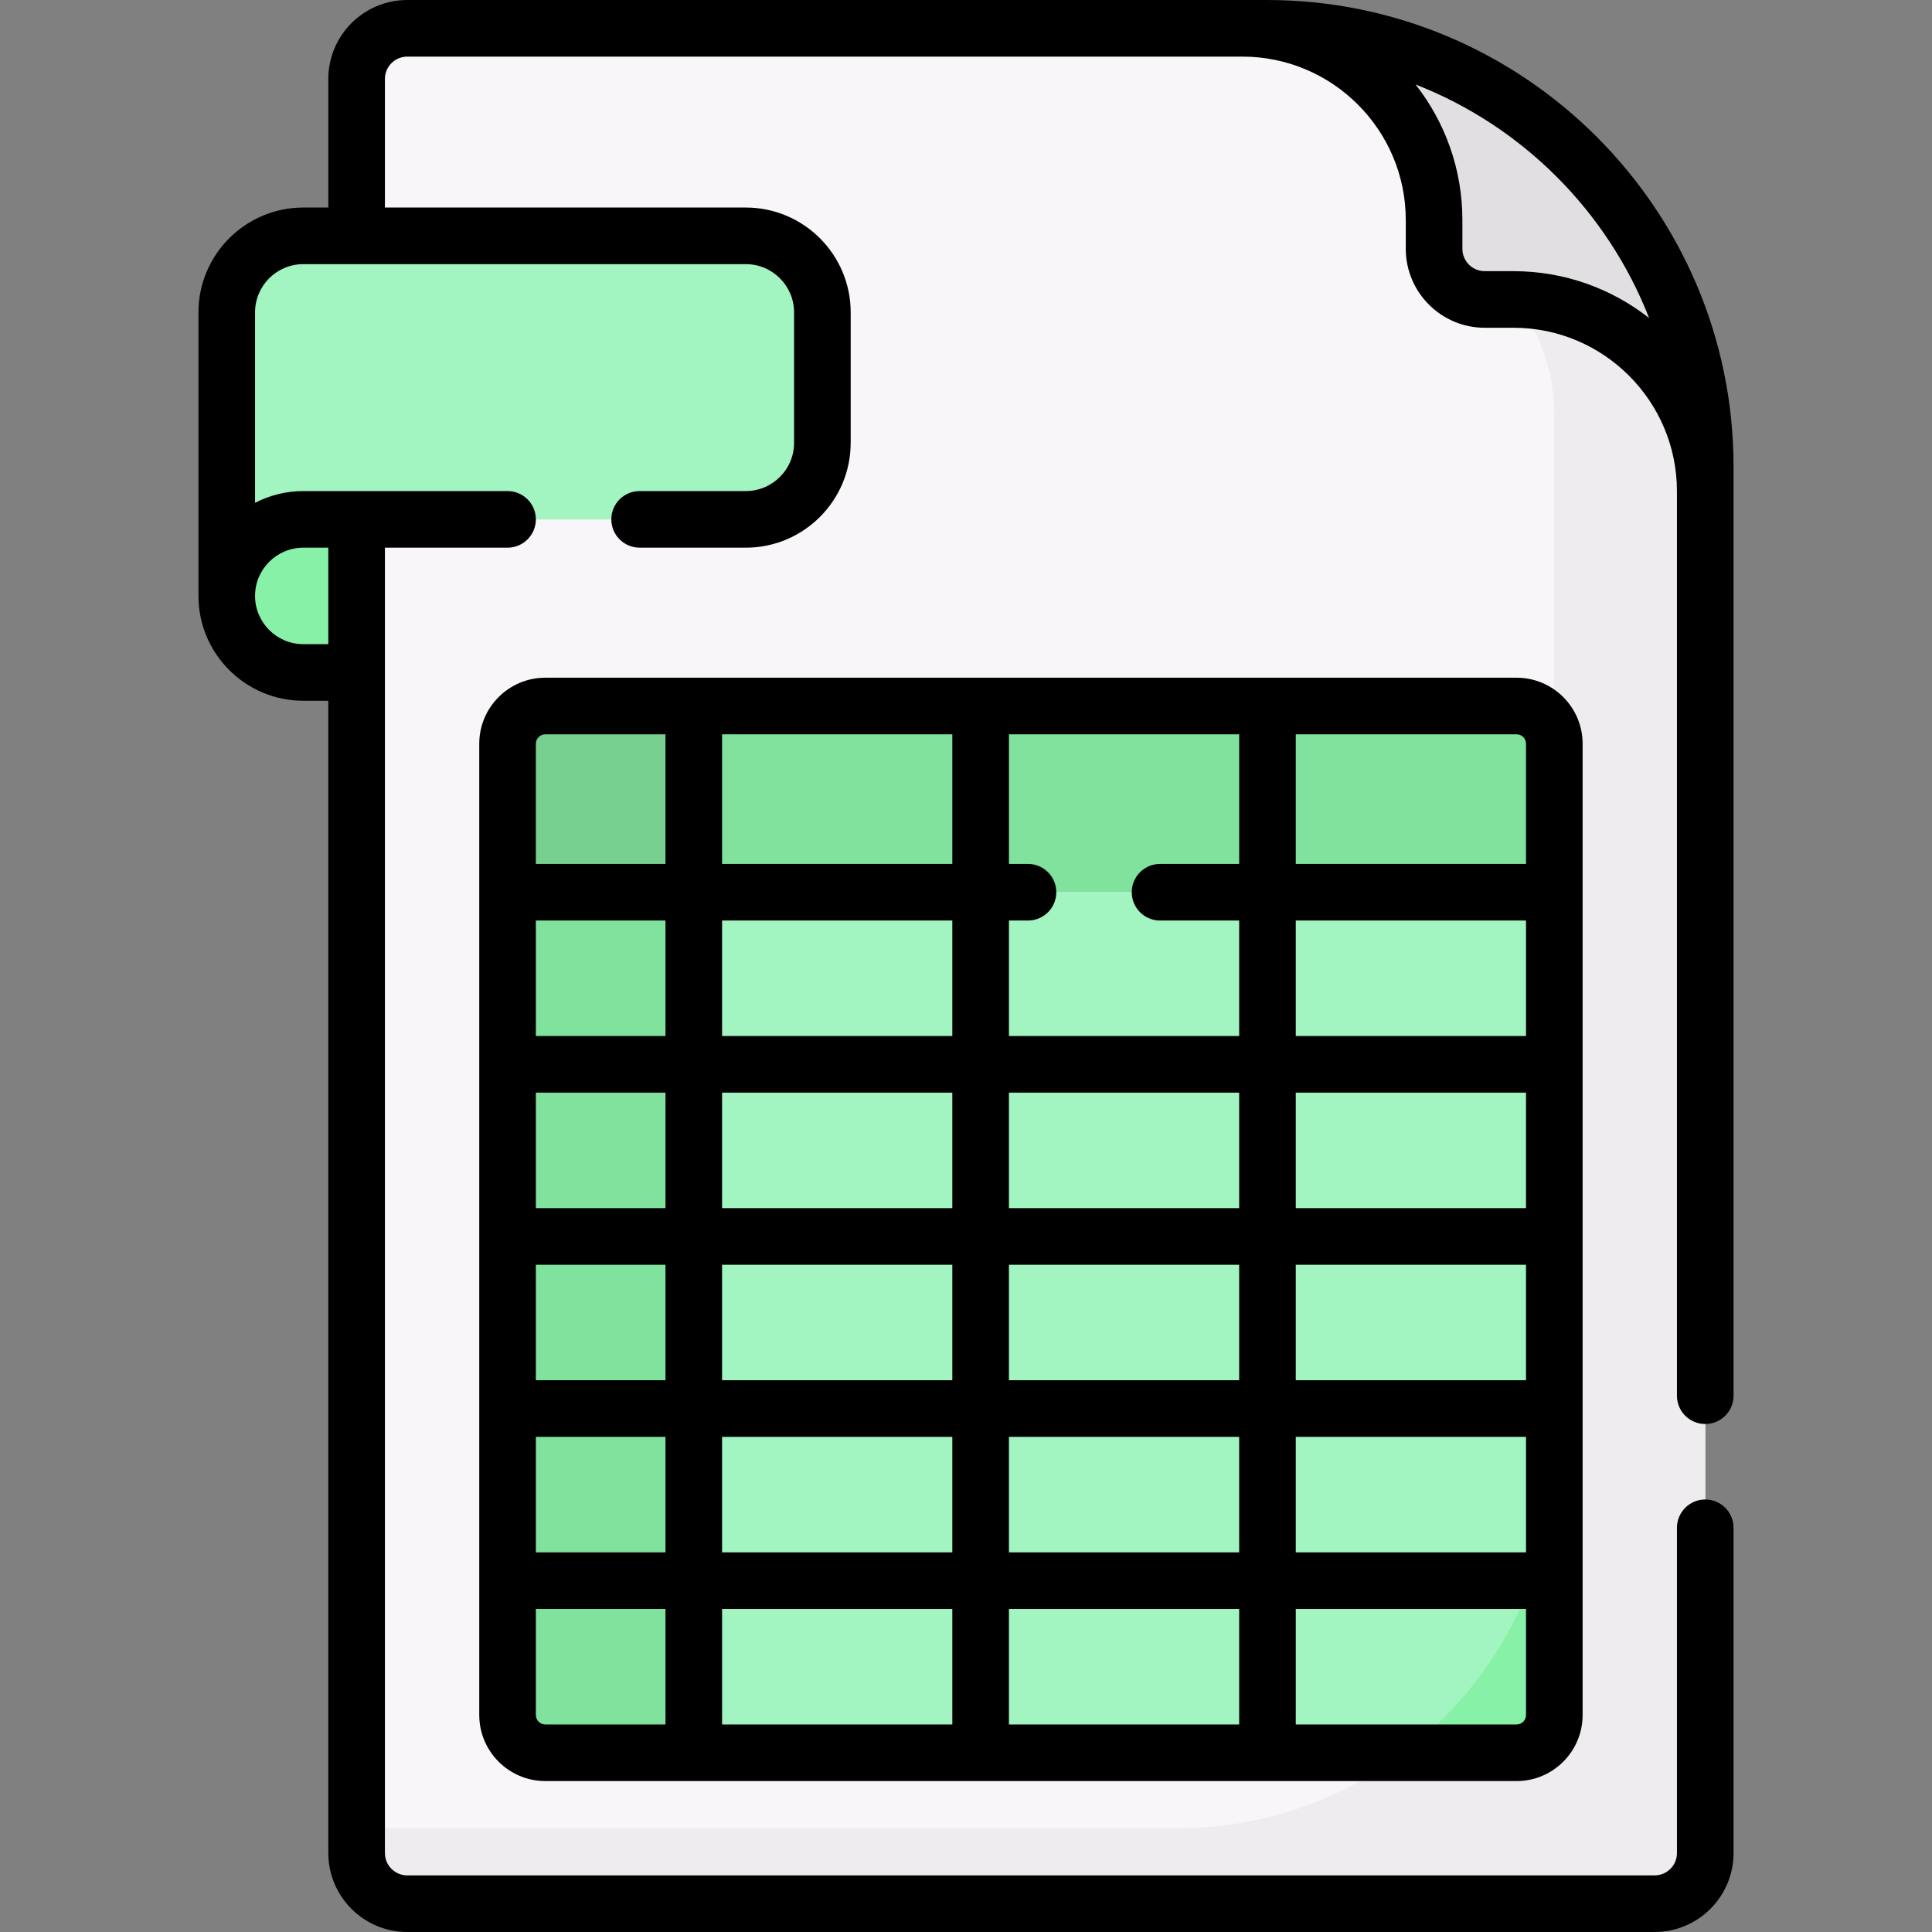 <?xml version="1.0" encoding="UTF-8"?>
<svg xmlns="http://www.w3.org/2000/svg" id="Capa_1" height="512" viewBox="0 0 512 512" width="512">
  <rect x="0" y="0" width="512" height="512" fill="#808080" stroke="none"/>
  <path d="m451.91 123.663c0-64.155-52.008-116.163-116.164-116.163h-6.512c28.064 0 50.814 22.75 50.814 50.814v7.628c0 7.412 6.008 13.42 13.42 13.42h7.627c28.064 0 50.814 22.75 50.814 50.814z" fill="#e2dfe2"></path>
  <path d="m197.653 62.5h-117.276c-11.204 0-20.287 9.083-20.287 20.287v75.136c0-11.203 9.082-20.285 20.285-20.285h117.278c11.204 0 20.287-9.083 20.287-20.287v-34.564c0-11.204-9.083-20.287-20.287-20.287z" fill="#a2f4c1"></path>
  <path d="m401.096 79.362h-7.627c-7.412 0-13.42-6.009-13.42-13.42v-7.628c0-28.064-22.75-50.813-50.813-50.813h-221.308c-7.412 0-13.42 6.008-13.42 13.42v41.579h103.145c11.204 0 20.287 9.083 20.287 20.287v34.564c0 11.204-9.083 20.287-20.287 20.287h-103.145v353.442c0 7.412 6.009 13.42 13.42 13.42h330.562c7.412 0 13.42-6.008 13.42-13.42v-360.904c0-28.064-22.75-50.814-50.814-50.814z" fill="#f9f6f9"></path>
  <path d="m401.505 79.364c6.527 8.547 10.405 19.227 10.405 30.812v274.436c0 55.167-44.721 99.888-99.888 99.888h-217.514v6.58c0 7.412 6.009 13.42 13.42 13.42h330.562c7.412 0 13.42-6.009 13.42-13.42v-360.904c0-27.927-22.529-50.593-50.405-50.812z" fill="#efecef"></path>
  <path d="m94.508 178.208h-14.133c-11.203 0-20.285-9.082-20.285-20.285s9.082-20.285 20.285-20.285h14.133z" fill="#86f1a7"></path>
  <path d="m411.91 236.449v-39.35c0-5.523-4.477-10-10-10h-218.051v49.35z" fill="#80e29d"></path>
  <path d="m183.859 187.099h-39.35c-5.523 0-10 4.477-10 10v39.35h49.35z" fill="#78d090"></path>
  <path d="m134.508 236.449v218.051c0 5.523 4.477 10 10 10h39.35v-228.051z" fill="#80e29d"></path>
  <path d="m183.859 236.449v228.051h218.051c5.523 0 10-4.477 10-10v-218.051z" fill="#a2f4c1"></path>
  <path d="m401.91 464.5c5.523 0 10-4.477 10-10v-69.85c-.012 32.647-15.686 61.632-39.916 79.85z" fill="#86f1a7"></path>
  <path d="m335.746 0h-227.818c-11.535 0-20.92 9.385-20.92 20.92v34.08h-6.631c-15.321 0-27.787 12.465-27.787 27.787v75.136c0 15.32 12.464 27.785 27.785 27.785h6.633v305.372c0 11.536 9.385 20.92 20.92 20.92h330.562c11.535 0 20.92-9.385 20.92-20.92v-86.202c0-4.142-3.358-7.5-7.5-7.5s-7.5 3.358-7.5 7.5v86.202c0 3.265-2.656 5.92-5.92 5.92h-330.561c-3.265 0-5.92-2.656-5.92-5.92v-345.941h32.5c4.142 0 7.5-3.358 7.5-7.5s-3.358-7.5-7.5-7.5h-54.134c-4.607 0-8.956 1.127-12.785 3.12v-50.472c0-7.051 5.737-12.787 12.787-12.787h117.275c7.051 0 12.788 5.736 12.788 12.787v34.564c0 7.051-5.736 12.787-12.788 12.787h-28.145c-4.142 0-7.5 3.358-7.5 7.5s3.358 7.5 7.5 7.5h28.145c15.322 0 27.788-12.465 27.788-27.787v-34.564c0-15.322-12.465-27.787-27.787-27.787h-95.645v-34.08c0-3.265 2.656-5.92 5.92-5.92h221.306c23.883 0 43.314 19.43 43.314 43.313v7.628c0 11.536 9.385 20.92 20.92 20.92h7.627c23.883 0 43.314 19.431 43.314 43.314v239.702c0 4.142 3.358 7.5 7.5 7.5s7.5-3.358 7.5-7.5v-246.213c.001-68.189-55.474-123.664-123.663-123.664zm-255.371 145.139h6.633v25.569h-6.633c-7.049 0-12.785-5.735-12.785-12.785s5.736-12.784 12.785-12.784zm320.721-73.277h-7.627c-3.264 0-5.92-2.656-5.92-5.92v-7.628c0-13.542-4.638-26.018-12.411-35.927 28.285 11.039 50.847 33.602 61.886 61.887-9.91-7.774-22.387-12.412-35.928-12.412z"></path>
  <path d="m144.508 179.599c-9.649 0-17.5 7.851-17.5 17.5v257.401c0 9.649 7.851 17.5 17.5 17.5h257.402c9.649 0 17.5-7.851 17.5-17.5v-257.401c0-9.649-7.851-17.5-17.5-17.5zm162.918 64.35h20.967v30.61h-61.017v-30.61h5.05c4.142 0 7.5-3.358 7.5-7.5s-3.358-7.5-7.5-7.5h-5.05v-34.35h61.017v34.35h-20.967c-4.142 0-7.5 3.358-7.5 7.5s3.358 7.5 7.5 7.5zm-40.051 167.441v-30.61h61.017v30.61zm61.018 15v30.61h-61.017v-30.61zm-152.035-91.221v30.61h-34.35v-30.61zm-34.35-15v-30.61h34.35v30.61zm49.35 15h61.017v30.61h-61.017zm76.017 0h61.017v30.61h-61.017zm76.018 0h61.017v30.61h-61.017zm0-15v-30.61h61.017v30.61zm-15 0h-61.017v-30.61h61.017zm-76.018 0h-61.017v-30.61h61.017zm-61.017-45.61v-30.61h61.017v30.61zm0-45.61v-34.35h61.017v34.35zm-15 45.61h-34.35v-30.61h34.35zm-34.35 106.221h34.35v30.61h-34.35zm49.35 0h61.017v30.61h-61.017zm152.035 0h61.017v30.61h-61.017zm61.017-106.221h-61.017v-30.61h61.017zm-262.402-77.46c0-1.378 1.122-2.5 2.5-2.5h31.85v34.35h-34.35zm0 257.401v-28.11h34.35v30.61h-31.85c-1.378 0-2.5-1.122-2.5-2.5zm49.35-28.11h61.017v30.61h-61.017zm210.552 30.61h-58.517v-30.61h61.017v28.11c0 1.378-1.122 2.5-2.5 2.5zm2.5-259.901v31.85h-61.017v-34.35h58.517c1.378 0 2.5 1.121 2.5 2.5z"></path>
</svg>
